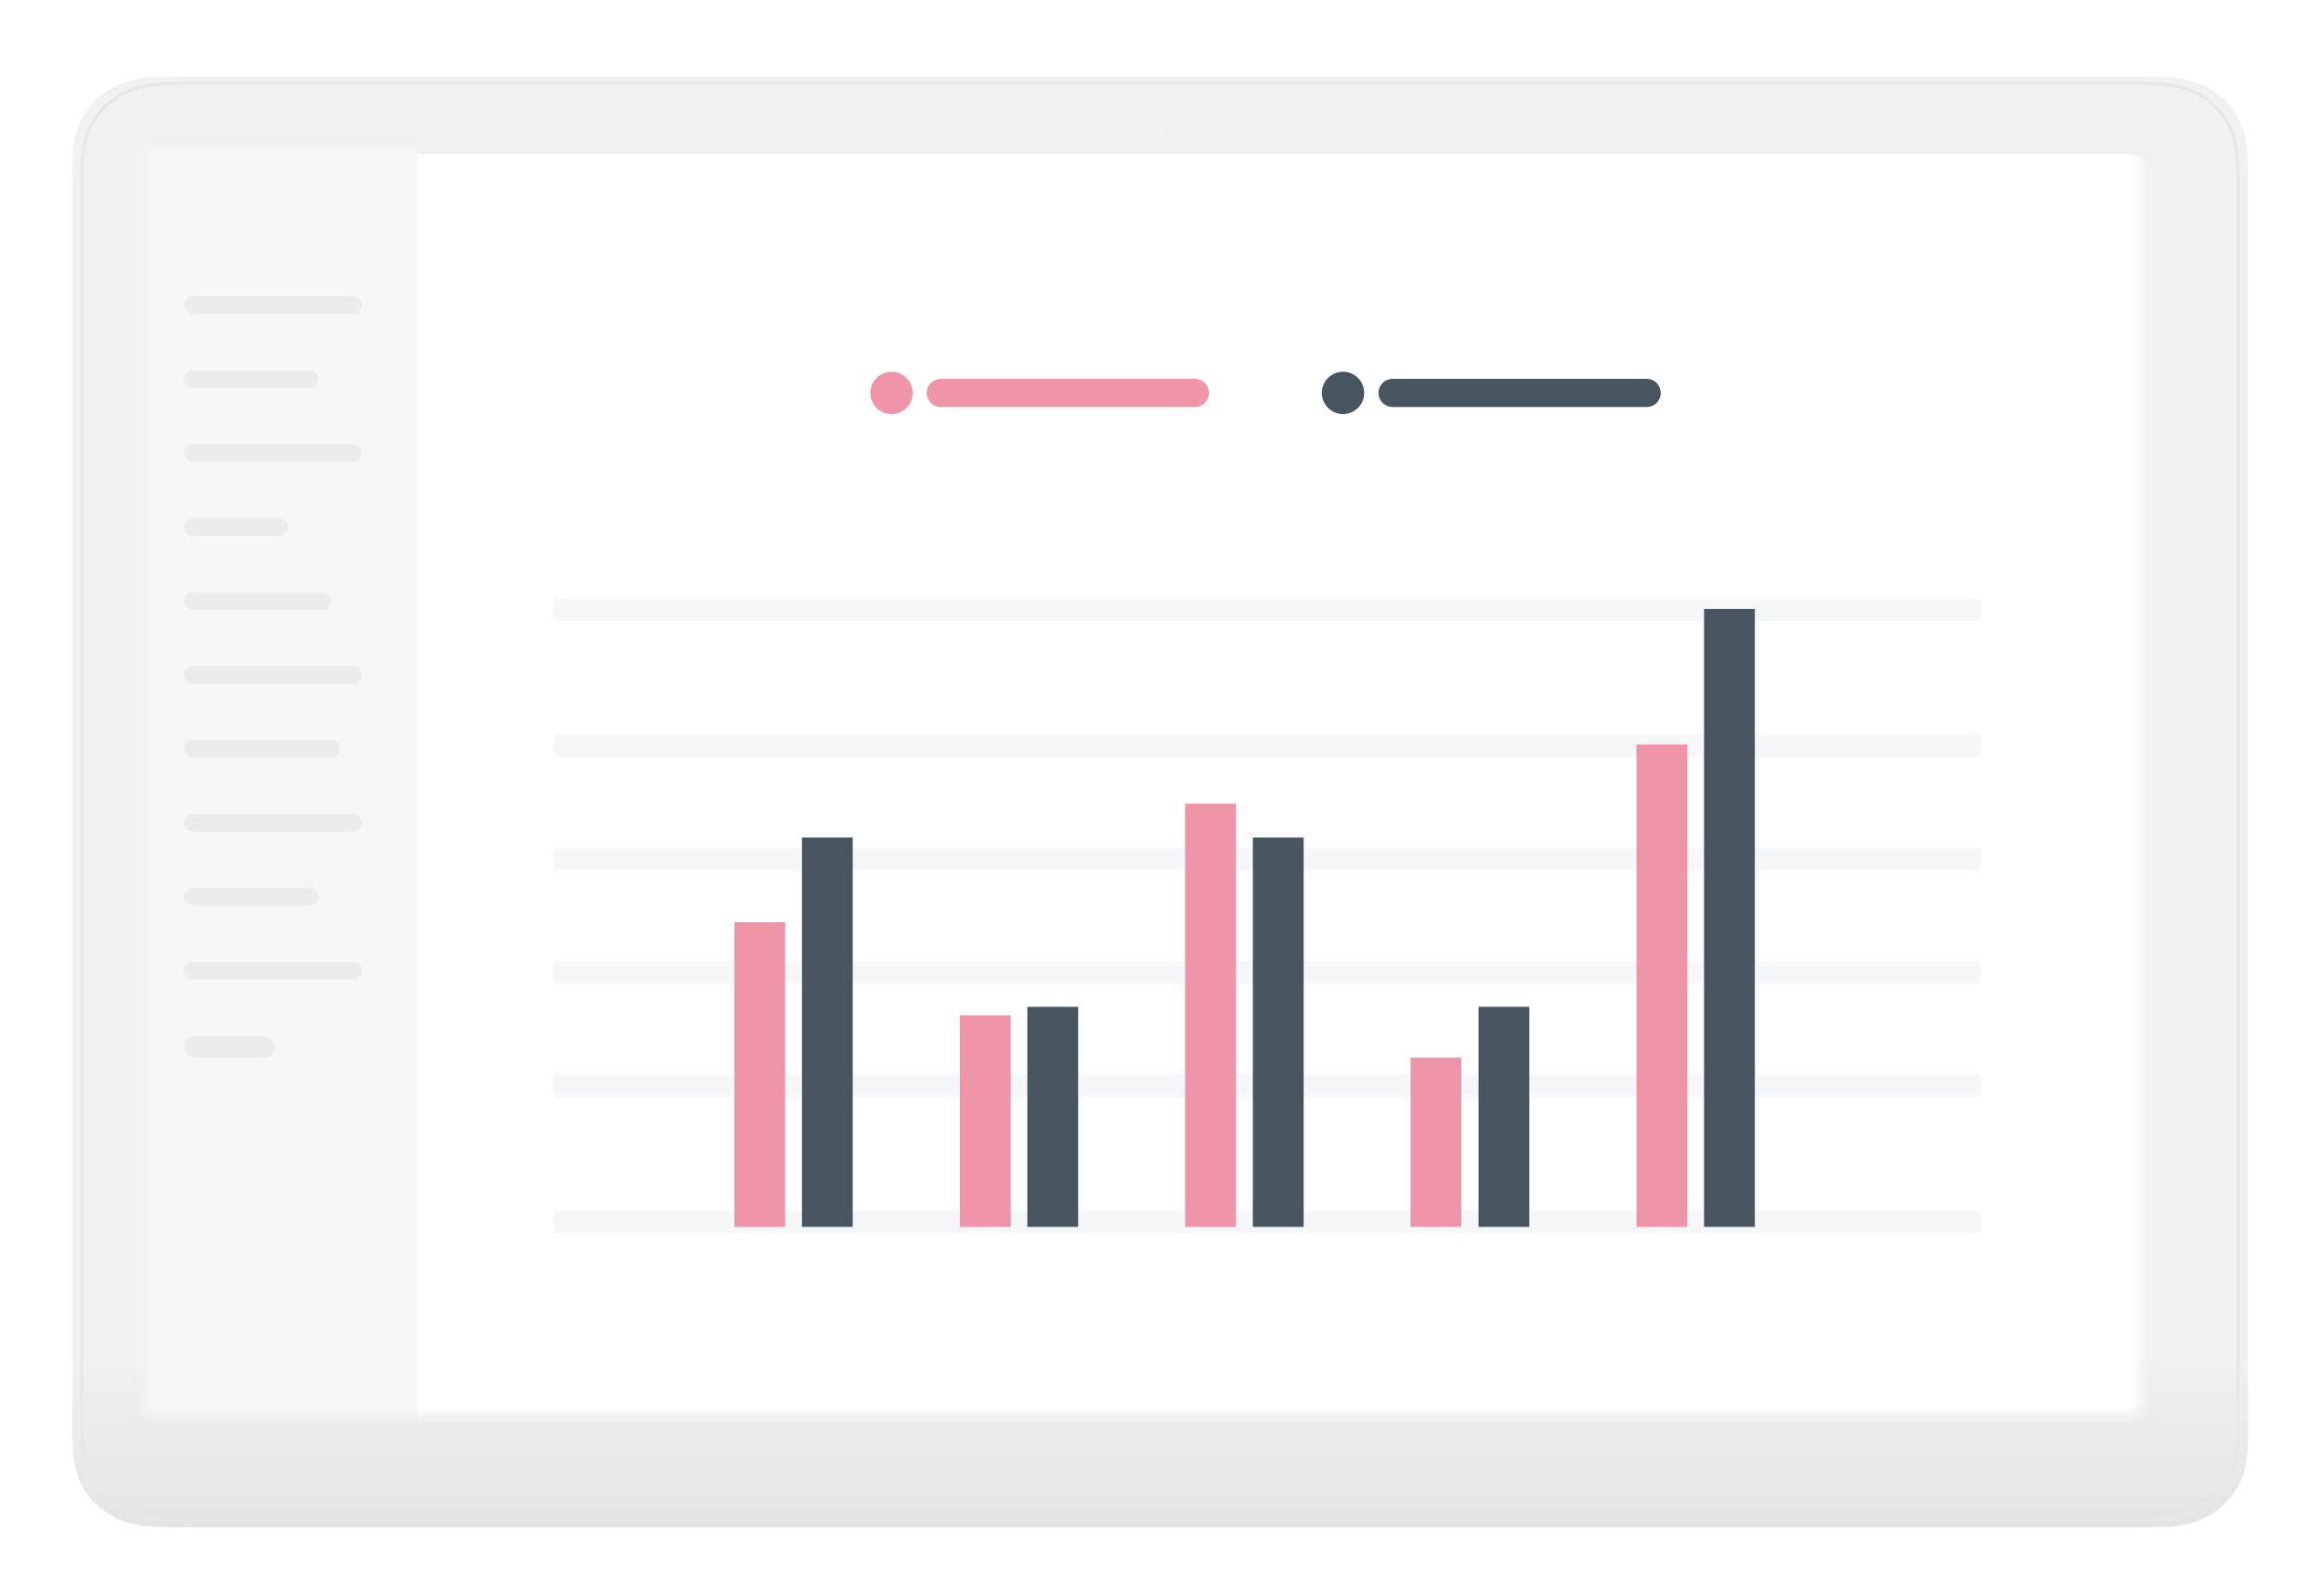 <svg width="128" height="88" viewBox="0 0 128 88" fill="none" xmlns="http://www.w3.org/2000/svg">
<g filter="url(#filter0_d_9736_61208)">
<path fill-rule="evenodd" clip-rule="evenodd" d="M9.867 3H116.133C118.458 3 119.11 3 120.111 3.319C121.294 3.73 122.231 4.619 122.663 5.742C123 6.691 123 7.31 123 9.516C123 15.624 123 76.484 123 76.484C123 78.69 123 79.309 122.663 80.258C122.231 81.381 121.294 82.27 120.111 82.681C119.11 83 118.458 83 116.133 83C109.696 83 9.867 83 9.867 83C7.542 83 6.89 83 5.889 82.681C4.706 82.27 3.769 81.381 3.337 80.258C3 79.309 3 78.69 3 76.484C3 70.376 3 9.516 3 9.516C3 7.31 3 6.691 3.337 5.742C3.769 4.619 4.706 3.73 5.889 3.319C6.89 3 7.542 3 9.867 3Z" fill="url(#paint0_linear_9736_61208)"/>
<path fill-rule="evenodd" clip-rule="evenodd" d="M6.423 3.754C5.274 4.153 4.364 5.016 3.943 6.106C3.615 7.032 3.615 7.631 3.615 9.819H3.532H3.449L3.449 9.803C3.449 7.635 3.449 7.008 3.787 6.055L3.787 6.054L3.788 6.053C4.225 4.919 5.171 4.021 6.367 3.607L6.368 3.606L6.369 3.606C7.373 3.286 8.034 3.286 10.319 3.286H115.664C117.95 3.286 118.61 3.286 119.615 3.606L119.616 3.606L119.617 3.607C120.812 4.021 121.759 4.919 122.196 6.053L122.196 6.054L122.197 6.055C122.535 7.008 122.535 7.634 122.535 9.803V76.164C122.535 76.164 122.535 76.165 122.452 76.165C122.4 76.165 122.381 76.164 122.374 76.164C122.369 76.164 122.369 76.164 122.369 76.164V9.819C122.369 7.631 122.368 7.032 122.04 6.106C121.62 5.016 120.71 4.153 119.561 3.754C118.585 3.443 117.953 3.443 115.647 3.443H10.337C8.03 3.443 7.398 3.443 6.423 3.754ZM10.337 82.62V82.698H10.319C8.034 82.698 7.373 82.698 6.369 82.378L6.368 82.377L6.367 82.377C5.171 81.963 4.225 81.064 3.788 79.93L3.787 79.93L3.787 79.929C3.449 78.976 3.449 78.349 3.449 76.181L3.449 9.82C3.449 9.819 3.449 9.819 3.532 9.819C3.615 9.819 3.615 9.819 3.615 9.82V76.165C3.615 78.352 3.615 78.952 3.943 79.878C4.364 80.967 5.274 81.831 6.422 82.229C7.398 82.54 8.03 82.541 10.337 82.541V82.62ZM119.561 82.229C118.585 82.54 117.954 82.541 115.647 82.541H10.338C10.337 82.541 10.337 82.541 10.337 82.62C10.337 82.698 10.337 82.698 10.338 82.698H115.664C117.95 82.698 118.61 82.698 119.615 82.378L119.616 82.377L119.617 82.377C120.812 81.963 121.759 81.064 122.196 79.93L122.196 79.93L122.197 79.929C122.535 78.976 122.535 78.349 122.535 76.181V76.165H122.452H122.369C122.369 78.353 122.368 78.952 122.04 79.878C121.62 80.967 120.71 81.831 119.561 82.229Z" fill="#E7E7E7"/>
<path fill-rule="evenodd" clip-rule="evenodd" d="M62.799 5.725C63.044 5.725 63.243 5.913 63.243 6.145C63.243 6.377 63.044 6.565 62.799 6.565C62.554 6.565 62.355 6.377 62.355 6.145C62.355 5.913 62.554 5.725 62.799 5.725Z" fill="#F2F2F2"/>
</g>
<mask id="mask0_9736_61208" style="mask-type:alpha" maskUnits="userSpaceOnUse" x="8" y="8" width="110" height="71">
<path d="M8 8H118V78.001H8V8Z" fill="#F5F5F5"/>
</mask>
<g mask="url(#mask0_9736_61208)">
<g filter="url(#filter1_d_9736_61208)">
<rect x="6.75" y="8" width="112.5" height="71.25" rx="1.963" fill="white"/>
</g>
<rect x="6.754" y="8" width="16.25" height="71.25" fill="#F5F7F8"/>
<rect x="10.148" y="16.336" width="9.815" height="0.981" rx="0.491" fill="#ECECEC"/>
<rect x="10.148" y="20.427" width="7.416" height="0.957" rx="0.478" fill="#ECECEC"/>
<rect x="10.148" y="24.494" width="9.815" height="0.981" rx="0.491" fill="#ECECEC"/>
<rect x="10.148" y="28.585" width="5.742" height="0.957" rx="0.478" fill="#ECECEC"/>
<rect x="10.148" y="32.653" width="8.134" height="0.957" rx="0.478" fill="#ECECEC"/>
<rect x="10.148" y="36.719" width="9.815" height="0.981" rx="0.491" fill="#ECECEC"/>
<rect x="10.148" y="40.811" width="8.612" height="0.957" rx="0.478" fill="#ECECEC"/>
<rect x="10.148" y="44.878" width="9.815" height="0.981" rx="0.491" fill="#ECECEC"/>
<rect x="10.148" y="48.969" width="7.416" height="0.957" rx="0.478" fill="#ECECEC"/>
<rect x="10.148" y="53.036" width="9.815" height="0.981" rx="0.491" fill="#ECECEC"/>
<rect x="10.148" y="57.128" width="5.024" height="1.196" rx="0.598" fill="#ECECEC"/>
</g>
<path d="M109.117 59.25H30.633C30.559 59.25 30.5 59.53 30.5 59.875C30.5 60.22 30.559 60.5 30.633 60.5H109.117C109.191 60.5 109.25 60.22 109.25 59.875C109.25 59.53 109.191 59.25 109.117 59.25Z" fill="#F5F7F8"/>
<path d="M109.117 66.75H30.633C30.559 66.75 30.5 67.03 30.5 67.375C30.5 67.72 30.559 68 30.633 68H109.117C109.191 68 109.25 67.72 109.25 67.375C109.25 67.03 109.191 66.75 109.117 66.75Z" fill="#F5F7F8"/>
<path d="M109.117 53H30.633C30.559 53 30.5 53.28 30.5 53.625C30.5 53.97 30.559 54.25 30.633 54.25H109.117C109.191 54.25 109.25 53.97 109.25 53.625C109.25 53.28 109.191 53 109.117 53Z" fill="#F5F7F8"/>
<path d="M109.117 46.75H30.633C30.559 46.75 30.5 47.03 30.5 47.375C30.5 47.72 30.559 48 30.633 48H109.117C109.191 48 109.25 47.72 109.25 47.375C109.25 47.03 109.191 46.75 109.117 46.75Z" fill="#F5F7F8"/>
<path d="M109.117 40.5H30.633C30.559 40.5 30.5 40.78 30.5 41.125C30.5 41.47 30.559 41.75 30.633 41.75H109.117C109.191 41.75 109.25 41.47 109.25 41.125C109.25 40.78 109.191 40.5 109.117 40.5Z" fill="#F5F7F8"/>
<path d="M109.117 33H30.633C30.559 33 30.5 33.28 30.5 33.625C30.5 33.97 30.559 34.25 30.633 34.25H109.117C109.191 34.25 109.25 33.97 109.25 33.625C109.25 33.28 109.191 33 109.117 33Z" fill="#F5F7F8"/>
<path d="M43.301 50.855H40.5V67.659H43.301V50.855Z" fill="#EF94A9"/>
<path d="M55.738 55.99H52.938V67.659H55.738V55.99Z" fill="#EF94A9"/>
<path d="M68.16 44.32H65.359V67.658H68.16V44.32Z" fill="#EF94A9"/>
<path d="M80.59 58.323H77.789V67.659H80.59V58.323Z" fill="#EF94A9"/>
<path d="M93.051 41.052H90.25V67.658H93.051V41.052Z" fill="#EF94A9"/>
<path d="M47.027 46.187H44.227V67.658H47.027V46.187Z" fill="#46555F"/>
<path d="M59.457 55.522H56.656V67.658H59.457V55.522Z" fill="#46555F"/>
<path d="M71.894 46.187H69.094V67.658H71.894V46.187Z" fill="#46555F"/>
<path d="M84.34 55.522H81.539V67.658H84.34V55.522Z" fill="#46555F"/>
<path d="M96.777 33.584H93.977V67.658H96.777V33.584Z" fill="#46555F"/>
<path d="M49.167 22.835C49.812 22.835 50.335 22.312 50.335 21.668C50.335 21.023 49.812 20.5 49.167 20.5C48.523 20.5 48 21.023 48 21.668C48 22.312 48.523 22.835 49.167 22.835Z" fill="#EF94A9"/>
<path d="M74.066 22.835C74.711 22.835 75.233 22.312 75.233 21.668C75.233 21.023 74.711 20.5 74.066 20.5C73.421 20.5 72.898 21.023 72.898 21.668C72.898 22.312 73.421 22.835 74.066 22.835Z" fill="#46555F"/>
<path d="M65.893 20.89H51.884C51.454 20.89 51.105 21.238 51.105 21.668C51.105 22.098 51.454 22.446 51.884 22.446H65.893C66.323 22.446 66.671 22.098 66.671 21.668C66.671 21.238 66.323 20.89 65.893 20.89Z" fill="#EF94A9"/>
<path d="M90.811 20.89H76.802C76.372 20.89 76.023 21.238 76.023 21.668C76.023 22.098 76.372 22.446 76.802 22.446H90.811C91.241 22.446 91.589 22.098 91.589 21.668C91.589 21.238 91.241 20.89 90.811 20.89Z" fill="#46555F"/>
<defs>
<filter id="filter0_d_9736_61208" x="0.546" y="0.792" width="126.87" height="86.87" filterUnits="userSpaceOnUse" color-interpolation-filters="sRGB">
<feFlood flood-opacity="0" result="BackgroundImageFix"/>
<feColorMatrix in="SourceAlpha" type="matrix" values="0 0 0 0 0 0 0 0 0 0 0 0 0 0 0 0 0 0 127 0" result="hardAlpha"/>
<feOffset dx="0.981" dy="1.227"/>
<feGaussianBlur stdDeviation="1.718"/>
<feColorMatrix type="matrix" values="0 0 0 0 0 0 0 0 0 0 0 0 0 0 0 0 0 0 0.1 0"/>
<feBlend mode="normal" in2="BackgroundImageFix" result="effect1_dropShadow_9736_61208"/>
<feBlend mode="normal" in="SourceGraphic" in2="effect1_dropShadow_9736_61208" result="shape"/>
</filter>
<filter id="filter1_d_9736_61208" x="5.278" y="7.019" width="115.444" height="74.194" filterUnits="userSpaceOnUse" color-interpolation-filters="sRGB">
<feFlood flood-opacity="0" result="BackgroundImageFix"/>
<feColorMatrix in="SourceAlpha" type="matrix" values="0 0 0 0 0 0 0 0 0 0 0 0 0 0 0 0 0 0 127 0" result="hardAlpha"/>
<feOffset dy="0.491"/>
<feGaussianBlur stdDeviation="0.736"/>
<feComposite in2="hardAlpha" operator="out"/>
<feColorMatrix type="matrix" values="0 0 0 0 0 0 0 0 0 0 0 0 0 0 0 0 0 0 0.15 0"/>
<feBlend mode="normal" in2="BackgroundImageFix" result="effect1_dropShadow_9736_61208"/>
<feBlend mode="normal" in="SourceGraphic" in2="effect1_dropShadow_9736_61208" result="shape"/>
</filter>
<linearGradient id="paint0_linear_9736_61208" x1="63" y1="2.87" x2="63" y2="83.13" gradientUnits="userSpaceOnUse">
<stop offset="0.88" stop-color="#F1F1F1"/>
<stop offset="1" stop-color="#E4E4E4"/>
</linearGradient>
</defs>
</svg>
